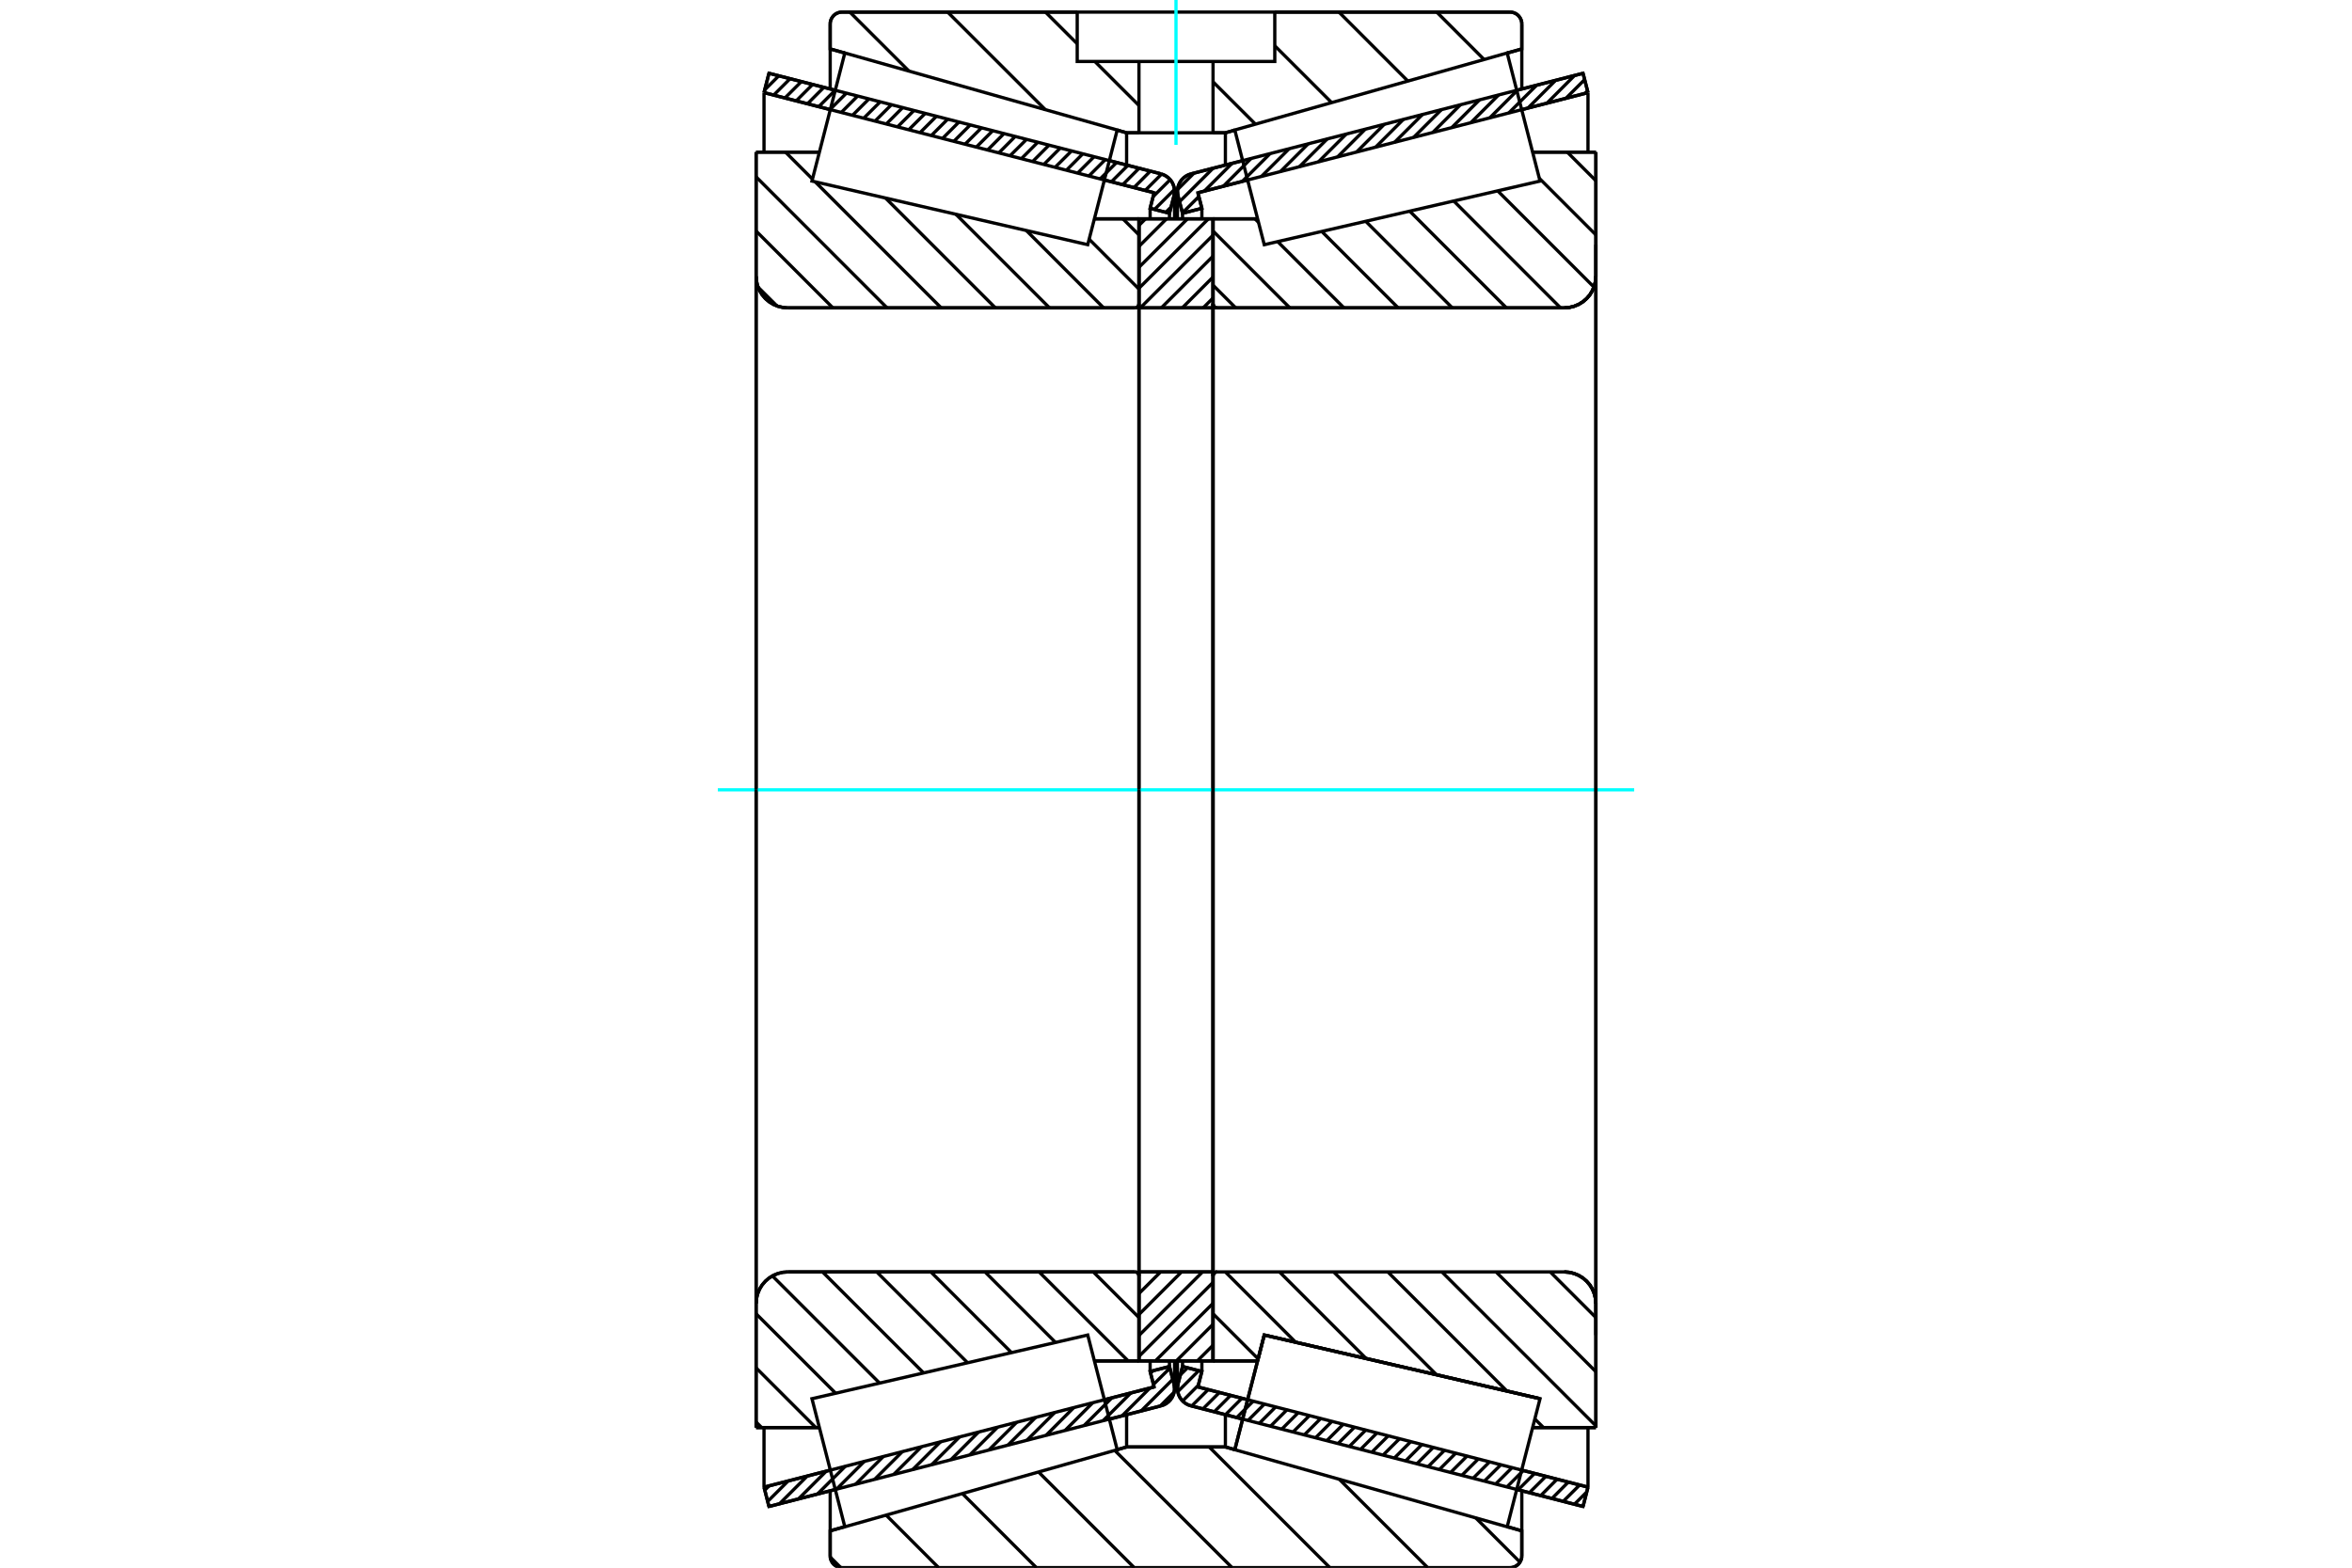 <?xml version="1.0" standalone="no"?>
<!DOCTYPE svg PUBLIC "-//W3C//DTD SVG 1.1//EN"
	"http://www.w3.org/Graphics/SVG/1.1/DTD/svg11.dtd">
<svg xmlns="http://www.w3.org/2000/svg" height="100%" width="100%" viewBox="0 0 36000 24000">
	<rect x="-1800" y="-1200" width="39600" height="26400" style="fill:#FFF"/>
	<g style="fill:none; fill-rule:evenodd" transform="matrix(1 0 0 1 0 0)">
		<g style="fill:none; stroke:#000; stroke-width:50; shape-rendering:geometricPrecision">
			<line x1="24230" y1="23063" x2="23215" y2="22803"/>
			<line x1="19020" y1="21726" x2="18229" y2="21522"/>
			<line x1="24306" y1="22767" x2="24230" y2="23063"/>
			<line x1="18335" y1="21233" x2="19097" y2="21429"/>
			<line x1="23291" y1="22506" x2="24306" y2="22767"/>
			<line x1="18396" y1="20996" x2="18335" y2="21233"/>
			<line x1="18100" y1="20920" x2="18396" y2="20996"/>
			<line x1="18031" y1="21187" x2="18100" y2="20920"/>
			<polyline points="18031,21187 18025,21221 18022,21256 18026,21301 18037,21345 18055,21386 18080,21424 18111,21458 18147,21486 18187,21508 18229,21522"/>
			<line x1="18229" y1="2662" x2="19020" y2="2459"/>
			<line x1="23215" y1="1382" x2="24230" y2="1122"/>
			<polyline points="18229,2662 18187,2677 18147,2699 18111,2727 18080,2760 18055,2798 18037,2840 18026,2884 18022,2929 18025,2964 18031,2998"/>
			<line x1="18100" y1="3265" x2="18031" y2="2998"/>
			<line x1="18396" y1="3189" x2="18100" y2="3265"/>
			<line x1="18335" y1="2951" x2="18396" y2="3189"/>
			<line x1="24306" y1="1418" x2="23291" y2="1679"/>
			<line x1="19097" y1="2756" x2="18335" y2="2951"/>
			<line x1="24230" y1="1122" x2="24306" y2="1418"/>
			<line x1="18100" y1="20834" x2="18100" y2="20920"/>
			<line x1="18100" y1="3265" x2="18100" y2="3350"/>
			<line x1="18396" y1="20835" x2="18396" y2="20996"/>
			<line x1="18396" y1="3189" x2="18396" y2="3350"/>
			<line x1="24306" y1="21855" x2="24306" y2="22767"/>
			<line x1="24306" y1="1418" x2="24306" y2="2329"/>
			<line x1="18022" y1="20834" x2="18022" y2="21256"/>
			<line x1="18022" y1="2929" x2="18022" y2="3351"/>
			<line x1="17771" y1="21522" x2="16980" y2="21726"/>
			<line x1="12785" y1="22803" x2="11770" y2="23063"/>
			<polyline points="17771,21522 17813,21508 17853,21486 17889,21458 17920,21424 17945,21386 17963,21345 17974,21301 17978,21256 17975,21221 17969,21187"/>
			<line x1="17900" y1="20920" x2="17969" y2="21187"/>
			<line x1="17604" y1="20996" x2="17900" y2="20920"/>
			<line x1="17665" y1="21233" x2="17604" y2="20996"/>
			<line x1="11694" y1="22767" x2="12709" y2="22506"/>
			<line x1="16903" y1="21429" x2="17665" y2="21233"/>
			<line x1="11770" y1="23063" x2="11694" y2="22767"/>
			<line x1="11770" y1="1122" x2="12785" y2="1382"/>
			<line x1="16980" y1="2459" x2="17771" y2="2662"/>
			<line x1="11694" y1="1418" x2="11770" y2="1122"/>
			<line x1="17665" y1="2951" x2="16903" y2="2756"/>
			<line x1="12709" y1="1679" x2="11694" y2="1418"/>
			<line x1="17604" y1="3189" x2="17665" y2="2951"/>
			<line x1="17900" y1="3265" x2="17604" y2="3189"/>
			<line x1="17969" y1="2998" x2="17900" y2="3265"/>
			<polyline points="17969,2998 17975,2964 17978,2929 17974,2884 17963,2840 17945,2798 17920,2760 17889,2727 17853,2699 17813,2677 17771,2662"/>
			<line x1="17604" y1="3350" x2="17604" y2="3189"/>
			<line x1="17604" y1="20996" x2="17604" y2="20835"/>
			<line x1="11694" y1="2329" x2="11694" y2="1418"/>
			<line x1="11694" y1="22767" x2="11694" y2="21855"/>
			<line x1="17900" y1="3350" x2="17900" y2="3265"/>
			<line x1="17900" y1="20920" x2="17900" y2="20834"/>
			<line x1="17978" y1="3351" x2="17978" y2="2929"/>
			<line x1="17978" y1="21256" x2="17978" y2="20834"/>
			<line x1="18567" y1="3350" x2="19249" y2="3350"/>
			<polyline points="18567,4652 18568,4662 18570,4671 18573,4680 18578,4688 18585,4695 18592,4701 18600,4706 18609,4710 18618,4712 18627,4713"/>
			<line x1="23943" y1="4713" x2="18627" y2="4713"/>
			<polyline points="23943,4713 24019,4707 24093,4689 24163,4660 24228,4620 24285,4571 24335,4513 24374,4448 24403,4378 24421,4304 24427,4229"/>
			<line x1="24427" y1="2329" x2="24427" y2="4229"/>
			<line x1="24427" y1="2329" x2="23458" y2="2329"/>
			<line x1="23572" y1="21413" x2="23572" y2="21413"/>
			<line x1="24427" y1="21855" x2="23458" y2="21855"/>
			<line x1="24427" y1="19956" x2="24427" y2="21855"/>
			<polyline points="24427,19956 24421,19880 24403,19807 24374,19736 24335,19672 24285,19614 24228,19565 24163,19525 24093,19496 24019,19478 23943,19472"/>
			<polyline points="18627,19472 18618,19473 18609,19475 18600,19479 18592,19484 18585,19490 18578,19497 18573,19505 18570,19514 18568,19523 18567,19533"/>
			<line x1="19249" y1="20835" x2="18567" y2="20835"/>
			<line x1="19351" y1="20438" x2="19249" y2="20835"/>
			<line x1="23572" y1="21413" x2="19351" y2="20438"/>
			<line x1="23458" y1="2799" x2="23458" y2="2798"/>
			<line x1="23458" y1="21387" x2="23458" y2="21386"/>
			<polyline points="18567,4652 18568,4662 18570,4671 18573,4680 18578,4688 18585,4695 18592,4701 18600,4706 18609,4710 18618,4712 18627,4713"/>
			<polyline points="18627,19472 18618,19473 18609,19475 18600,19479 18592,19484 18585,19490 18578,19497 18573,19505 18570,19514 18568,19523 18567,19533"/>
			<polyline points="23943,4713 24019,4707 24093,4689 24163,4660 24228,4620 24285,4571 24335,4513 24374,4448 24403,4378 24421,4304 24427,4229"/>
			<polyline points="24427,19956 24421,19880 24403,19807 24374,19736 24335,19672 24285,19614 24228,19565 24163,19525 24093,19496 24019,19478 23943,19472"/>
			<line x1="17433" y1="20835" x2="16751" y2="20835"/>
			<polyline points="17433,19533 17432,19523 17430,19514 17427,19505 17422,19497 17415,19490 17408,19484 17400,19479 17391,19475 17382,19473 17373,19472"/>
			<line x1="12057" y1="19472" x2="17373" y2="19472"/>
			<polyline points="12057,19472 11981,19478 11907,19496 11837,19525 11772,19565 11715,19614 11665,19672 11626,19736 11597,19807 11579,19880 11573,19956"/>
			<line x1="11573" y1="21855" x2="11573" y2="19956"/>
			<line x1="11573" y1="21855" x2="12542" y2="21855"/>
			<line x1="11573" y1="2329" x2="12542" y2="2329"/>
			<line x1="11573" y1="4229" x2="11573" y2="2329"/>
			<polyline points="11573,4229 11579,4304 11597,4378 11626,4448 11665,4513 11715,4571 11772,4620 11837,4660 11907,4689 11981,4707 12057,4713"/>
			<line x1="17373" y1="4713" x2="12057" y2="4713"/>
			<polyline points="17373,4713 17382,4712 17391,4710 17400,4706 17408,4701 17415,4695 17422,4688 17427,4680 17430,4671 17432,4662 17433,4652"/>
			<line x1="16751" y1="3350" x2="17433" y2="3350"/>
			<line x1="12542" y1="21386" x2="12542" y2="21387"/>
			<line x1="12542" y1="2798" x2="12542" y2="2799"/>
			<line x1="11573" y1="19956" x2="11573" y2="4229"/>
			<line x1="23111" y1="24000" x2="12889" y2="24000"/>
			<polyline points="23111,24000 23140,23998 23168,23991 23194,23980 23218,23965 23240,23947 23258,23925 23273,23901 23284,23875 23291,23847 23293,23819"/>
			<line x1="23293" y1="23436" x2="23293" y2="23819"/>
			<line x1="18756" y1="22152" x2="18900" y2="22193"/>
			<line x1="23069" y1="23372" x2="23293" y2="23436"/>
			<line x1="17244" y1="22152" x2="18756" y2="22152"/>
			<line x1="12707" y1="23436" x2="12931" y2="23372"/>
			<line x1="17100" y1="22193" x2="17244" y2="22152"/>
			<line x1="12707" y1="23819" x2="12707" y2="23436"/>
			<polyline points="12707,23819 12709,23847 12716,23875 12727,23901 12742,23925 12760,23947 12782,23965 12806,23980 12832,23991 12860,23998 12889,24000"/>
			<line x1="12889" y1="185" x2="16488" y2="185"/>
			<line x1="19512" y1="185" x2="23111" y2="185"/>
			<polyline points="12889,185 12860,187 12832,194 12806,205 12782,219 12760,238 12742,260 12727,284 12716,310 12709,338 12707,366"/>
			<line x1="12707" y1="749" x2="12707" y2="366"/>
			<line x1="17244" y1="2033" x2="17100" y2="1992"/>
			<line x1="12931" y1="812" x2="12707" y2="749"/>
			<line x1="18756" y1="2033" x2="18567" y2="2033"/>
			<line x1="17433" y1="2033" x2="17244" y2="2033"/>
			<line x1="23293" y1="749" x2="23069" y2="812"/>
			<line x1="18900" y1="1992" x2="18756" y2="2033"/>
			<line x1="23293" y1="366" x2="23293" y2="749"/>
			<polyline points="23293,366 23291,338 23284,310 23273,284 23258,260 23240,238 23218,219 23194,205 23168,194 23140,187 23111,185"/>
			<line x1="17244" y1="21657" x2="17244" y2="22152"/>
			<line x1="17244" y1="2033" x2="17244" y2="2528"/>
			<line x1="18756" y1="21657" x2="18756" y2="22152"/>
			<line x1="18756" y1="2033" x2="18756" y2="2528"/>
			<line x1="12707" y1="22821" x2="12707" y2="23436"/>
			<line x1="12707" y1="749" x2="12707" y2="1363"/>
			<line x1="23293" y1="22821" x2="23293" y2="23436"/>
			<line x1="23293" y1="749" x2="23293" y2="1363"/>
			<line x1="17433" y1="19472" x2="18567" y2="19472"/>
			<line x1="17433" y1="20835" x2="17433" y2="19472"/>
			<line x1="18567" y1="20835" x2="17433" y2="20835"/>
			<line x1="18567" y1="19472" x2="18567" y2="20835"/>
			<line x1="18567" y1="4713" x2="17433" y2="4713"/>
			<line x1="18567" y1="3350" x2="18567" y2="4713"/>
			<line x1="17433" y1="3350" x2="18567" y2="3350"/>
			<line x1="17433" y1="4713" x2="17433" y2="3350"/>
			<line x1="18567" y1="4713" x2="18567" y2="19472"/>
			<line x1="17433" y1="4713" x2="17433" y2="19472"/>
		</g>
		<g style="fill:none; stroke:#0FF; stroke-width:50; shape-rendering:geometricPrecision">
			<line x1="10987" y1="12092" x2="25013" y2="12092"/>
		</g>
		<g style="fill:none; stroke:#000; stroke-width:50; shape-rendering:geometricPrecision">
			<line x1="21991" y1="185" x2="22716" y2="911"/>
			<line x1="20494" y1="185" x2="21549" y2="1241"/>
			<line x1="19512" y1="701" x2="20383" y2="1571"/>
			<line x1="18567" y1="1253" x2="19216" y2="1901"/>
			<line x1="16002" y1="185" x2="16488" y2="670"/>
			<line x1="16758" y1="941" x2="17433" y2="1615"/>
			<line x1="14505" y1="185" x2="16000" y2="1679"/>
			<line x1="13008" y1="185" x2="13912" y2="1088"/>
			<line x1="22588" y1="23238" x2="23265" y2="23915"/>
			<line x1="20500" y1="22647" x2="21853" y2="24000"/>
			<line x1="18508" y1="22152" x2="20356" y2="24000"/>
			<line x1="17063" y1="22205" x2="18859" y2="24000"/>
			<line x1="15896" y1="22535" x2="17361" y2="24000"/>
			<line x1="14730" y1="22865" x2="15864" y2="24000"/>
			<line x1="13563" y1="23195" x2="14367" y2="24000"/>
			<line x1="12708" y1="23838" x2="12869" y2="23999"/>
			<line x1="19512" y1="185" x2="23111" y2="185"/>
			<polyline points="23293,366 23291,338 23284,310 23273,284 23258,260 23240,238 23218,219 23194,205 23168,194 23140,187 23111,185"/>
			<polyline points="23293,366 23293,749 23069,812"/>
			<polyline points="18900,1992 18756,2033 18567,2033"/>
			<polyline points="16488,185 12889,185 12860,187 12832,194 12806,205 12782,219 12760,238 12742,260 12727,284 12716,310 12709,338 12707,366 12707,749 12931,812"/>
			<polyline points="17100,1992 17244,2033 17433,2033"/>
			<polyline points="18000,22152 17244,22152 17100,22193"/>
			<polyline points="12931,23372 12707,23436 12707,23819 12709,23847 12716,23875 12727,23901 12742,23925 12760,23947 12782,23965 12806,23980 12832,23991 12860,23998 12889,24000 18000,24000"/>
			<polyline points="18000,22152 18756,22152 18900,22193"/>
			<polyline points="23069,23372 23293,23436 23293,23819"/>
			<polyline points="23111,24000 23140,23998 23168,23991 23194,23980 23218,23965 23240,23947 23258,23925 23273,23901 23284,23875 23291,23847 23293,23819"/>
			<line x1="23111" y1="24000" x2="18000" y2="24000"/>
			<line x1="17187" y1="3350" x2="17433" y2="3596"/>
			<line x1="16671" y1="3662" x2="17433" y2="4425"/>
			<line x1="15709" y1="3529" x2="16892" y2="4713"/>
			<line x1="14632" y1="3281" x2="16064" y2="4713"/>
			<line x1="13554" y1="3032" x2="15235" y2="4713"/>
			<line x1="12477" y1="2783" x2="14406" y2="4713"/>
			<line x1="12023" y1="2329" x2="12436" y2="2742"/>
			<line x1="11573" y1="2708" x2="13577" y2="4713"/>
			<line x1="11573" y1="3537" x2="12748" y2="4713"/>
			<line x1="11603" y1="4396" x2="11890" y2="4682"/>
			<line x1="16734" y1="19472" x2="17433" y2="20171"/>
			<line x1="15905" y1="19472" x2="17268" y2="20835"/>
			<line x1="15076" y1="19472" x2="16156" y2="20552"/>
			<line x1="14248" y1="19472" x2="15483" y2="20708"/>
			<line x1="13419" y1="19472" x2="14810" y2="20863"/>
			<line x1="12590" y1="19472" x2="14136" y2="21018"/>
			<line x1="11822" y1="19533" x2="13463" y2="21174"/>
			<line x1="11573" y1="20113" x2="12790" y2="21329"/>
			<line x1="11573" y1="20941" x2="12487" y2="21855"/>
			<line x1="11573" y1="21770" x2="11658" y2="21855"/>
			<polyline points="17433,12092 17433,3350 17433,4652"/>
			<polyline points="17373,4713 17382,4712 17391,4710 17400,4706 17408,4701 17415,4695 17422,4688 17427,4680 17430,4671 17432,4662 17433,4652"/>
			<line x1="17373" y1="4713" x2="12057" y2="4713"/>
			<polyline points="11573,4229 11579,4304 11597,4378 11626,4448 11665,4513 11715,4571 11772,4620 11837,4660 11907,4689 11981,4707 12057,4713"/>
			<line x1="11573" y1="4229" x2="11573" y2="2329"/>
			<line x1="11573" y1="4229" x2="11573" y2="12092"/>
			<line x1="11573" y1="2329" x2="12542" y2="2329"/>
			<line x1="16751" y1="3350" x2="17433" y2="3350"/>
			<line x1="17433" y1="20835" x2="16751" y2="20835"/>
			<line x1="12542" y1="21855" x2="11573" y2="21855"/>
			<line x1="11573" y1="12092" x2="11573" y2="19956"/>
			<line x1="11573" y1="21855" x2="11573" y2="19956"/>
			<polyline points="12057,19472 11981,19478 11907,19496 11837,19525 11772,19565 11715,19614 11665,19672 11626,19736 11597,19807 11579,19880 11573,19956"/>
			<line x1="12057" y1="19472" x2="17373" y2="19472"/>
			<polyline points="17433,19533 17432,19523 17430,19514 17427,19505 17422,19497 17415,19490 17408,19484 17400,19479 17391,19475 17382,19473 17373,19472"/>
			<polyline points="17433,19533 17433,20835 17433,12092"/>
			<line x1="23989" y1="2329" x2="24427" y2="2767"/>
			<line x1="23561" y1="2730" x2="24427" y2="3596"/>
			<line x1="22924" y1="2922" x2="24397" y2="4395"/>
			<line x1="22251" y1="3077" x2="23886" y2="4713"/>
			<line x1="21577" y1="3232" x2="23057" y2="4713"/>
			<line x1="20904" y1="3388" x2="22229" y2="4713"/>
			<line x1="20231" y1="3543" x2="21400" y2="4713"/>
			<line x1="19209" y1="3350" x2="19263" y2="3405"/>
			<line x1="19557" y1="3699" x2="20571" y2="4713"/>
			<line x1="18567" y1="3537" x2="19742" y2="4713"/>
			<line x1="18567" y1="4366" x2="18914" y2="4713"/>
			<line x1="23728" y1="19472" x2="24427" y2="20171"/>
			<line x1="22899" y1="19472" x2="24427" y2="21000"/>
			<line x1="22070" y1="19472" x2="24427" y2="21829"/>
			<line x1="21242" y1="19472" x2="23065" y2="21296"/>
			<line x1="23492" y1="21723" x2="23625" y2="21855"/>
			<line x1="20413" y1="19472" x2="21988" y2="21047"/>
			<line x1="19584" y1="19472" x2="20910" y2="20798"/>
			<line x1="18755" y1="19472" x2="19833" y2="20550"/>
			<line x1="18567" y1="20113" x2="19257" y2="20803"/>
			<polyline points="18567,12092 18567,3350 18567,4652 18568,4662 18570,4671 18573,4680 18578,4688 18585,4695 18592,4701 18600,4706 18609,4710 18618,4712 18627,4713 23943,4713 24019,4707 24093,4689 24163,4660 24228,4620 24285,4571 24335,4513 24374,4448 24403,4378 24421,4304 24427,4229 24427,2329"/>
			<line x1="24427" y1="4229" x2="24427" y2="12092"/>
			<line x1="24427" y1="2329" x2="23458" y2="2329"/>
			<line x1="19249" y1="3350" x2="18567" y2="3350"/>
			<line x1="18567" y1="20835" x2="19249" y2="20835"/>
			<line x1="23458" y1="21855" x2="24427" y2="21855"/>
			<line x1="24427" y1="12092" x2="24427" y2="19956"/>
			<polyline points="24427,21855 24427,19956 24421,19880 24403,19807 24374,19736 24335,19672 24285,19614 24228,19565 24163,19525 24093,19496 24019,19478 23943,19472 18627,19472 18618,19473 18609,19475 18600,19479 18592,19484 18585,19490 18578,19497 18573,19505 18570,19514 18568,19523 18567,19533 18567,20835 18567,12092"/>
			<line x1="18567" y1="20594" x2="18326" y2="20835"/>
			<line x1="18567" y1="20273" x2="18005" y2="20835"/>
			<line x1="18567" y1="19952" x2="17684" y2="20835"/>
			<line x1="18567" y1="19632" x2="17433" y2="20765"/>
			<line x1="18406" y1="19472" x2="17433" y2="20445"/>
			<line x1="18085" y1="19472" x2="17433" y2="20124"/>
			<line x1="17764" y1="19472" x2="17433" y2="19803"/>
			<line x1="17444" y1="19472" x2="17433" y2="19483"/>
			<line x1="18567" y1="4562" x2="18416" y2="4713"/>
			<line x1="18567" y1="4241" x2="18096" y2="4713"/>
			<line x1="18567" y1="3921" x2="17775" y2="4713"/>
			<line x1="18567" y1="3600" x2="17454" y2="4713"/>
			<line x1="18496" y1="3350" x2="17433" y2="4413"/>
			<line x1="18176" y1="3350" x2="17433" y2="4092"/>
			<line x1="17855" y1="3350" x2="17433" y2="3772"/>
			<line x1="17534" y1="3350" x2="17433" y2="3451"/>
			<polyline points="17433,4713 17433,3350 18567,3350 18567,4713 17433,4713"/>
			<polyline points="17433,19472 18567,19472 18567,20835 17433,20835 17433,19472"/>
			<polyline points="18000,2033 18567,2033 18567,941 19512,941 19512,185 16488,185 16488,941 17433,941 18567,941"/>
			<polyline points="17433,941 17433,2033 18000,2033"/>
		</g>
		<g style="fill:none; stroke:#0FF; stroke-width:50; shape-rendering:geometricPrecision">
			<line x1="18000" y1="2218" x2="18000" y2="0"/>
		</g>
		<g style="fill:none; stroke:#000; stroke-width:50; shape-rendering:geometricPrecision">
			<line x1="24427" y1="20440" x2="24427" y2="3745"/>
			<line x1="18567" y1="19533" x2="18567" y2="4652"/>
			<polyline points="19125,21316 19351,20438 23572,21413 23572,21413"/>
			<polyline points="18900,22194 18900,22194 19125,21316"/>
			<polyline points="16875,21316 17100,22194 12931,23374 12680,22393 12428,21413 16649,20438 16875,21316"/>
			<polyline points="16875,2868 16649,3746 12428,2772 12680,1791 12931,811 17100,1990 16875,2868"/>
			<polyline points="19125,21316 19351,20438 23572,21413 23320,22393 23069,23374 18900,22194 19125,21316"/>
			<polyline points="19125,2868 18900,1990 23069,811 23320,1791 23572,2772 19351,3746 19125,2868"/>
			<line x1="17972" y1="21312" x2="17758" y2="21526"/>
			<line x1="17951" y1="21116" x2="17466" y2="21601"/>
			<line x1="17907" y1="20944" x2="17655" y2="21195"/>
			<line x1="17600" y1="21250" x2="17175" y2="21675"/>
			<line x1="17649" y1="20984" x2="17611" y2="21023"/>
			<line x1="17309" y1="21325" x2="16884" y2="21750"/>
			<line x1="17018" y1="21400" x2="16592" y2="21825"/>
			<line x1="16726" y1="21474" x2="16301" y2="21900"/>
			<line x1="16435" y1="21549" x2="16010" y2="21975"/>
			<line x1="16144" y1="21624" x2="15718" y2="22049"/>
			<line x1="15852" y1="21699" x2="15427" y2="22124"/>
			<line x1="15561" y1="21774" x2="15135" y2="22199"/>
			<line x1="15270" y1="21848" x2="14844" y2="22274"/>
			<line x1="14978" y1="21923" x2="14553" y2="22349"/>
			<line x1="14687" y1="21998" x2="14261" y2="22423"/>
			<line x1="14395" y1="22073" x2="13970" y2="22498"/>
			<line x1="14104" y1="22148" x2="13679" y2="22573"/>
			<line x1="13813" y1="22222" x2="13387" y2="22648"/>
			<line x1="13521" y1="22297" x2="13096" y2="22723"/>
			<line x1="13230" y1="22372" x2="12805" y2="22797"/>
			<line x1="12939" y1="22447" x2="12513" y2="22872"/>
			<line x1="12647" y1="22522" x2="12222" y2="22947"/>
			<line x1="12356" y1="22597" x2="11931" y2="23022"/>
			<line x1="12065" y1="22671" x2="11750" y2="22986"/>
			<line x1="11773" y1="22746" x2="11706" y2="22814"/>
			<line x1="17925" y1="3169" x2="17844" y2="3250"/>
			<line x1="17976" y1="2901" x2="17671" y2="3206"/>
			<line x1="17911" y1="2750" x2="17649" y2="3011"/>
			<line x1="17779" y1="2665" x2="17528" y2="2916"/>
			<line x1="17607" y1="2620" x2="17356" y2="2872"/>
			<line x1="17435" y1="2576" x2="17183" y2="2828"/>
			<line x1="17263" y1="2532" x2="17011" y2="2783"/>
			<line x1="17090" y1="2488" x2="16839" y2="2739"/>
			<line x1="16918" y1="2443" x2="16666" y2="2695"/>
			<line x1="16746" y1="2399" x2="16494" y2="2651"/>
			<line x1="16573" y1="2355" x2="16322" y2="2607"/>
			<line x1="16401" y1="2311" x2="16149" y2="2562"/>
			<line x1="16229" y1="2266" x2="15977" y2="2518"/>
			<line x1="16056" y1="2222" x2="15805" y2="2474"/>
			<line x1="15884" y1="2178" x2="15633" y2="2430"/>
			<line x1="15712" y1="2134" x2="15460" y2="2385"/>
			<line x1="15539" y1="2089" x2="15288" y2="2341"/>
			<line x1="15367" y1="2045" x2="15116" y2="2297"/>
			<line x1="15195" y1="2001" x2="14943" y2="2253"/>
			<line x1="15023" y1="1957" x2="14771" y2="2208"/>
			<line x1="14850" y1="1913" x2="14599" y2="2164"/>
			<line x1="14678" y1="1868" x2="14426" y2="2120"/>
			<line x1="14506" y1="1824" x2="14254" y2="2076"/>
			<line x1="14333" y1="1780" x2="14082" y2="2031"/>
			<line x1="14161" y1="1736" x2="13909" y2="1987"/>
			<line x1="13989" y1="1691" x2="13737" y2="1943"/>
			<line x1="13816" y1="1647" x2="13565" y2="1899"/>
			<line x1="13644" y1="1603" x2="13393" y2="1854"/>
			<line x1="13472" y1="1559" x2="13220" y2="1810"/>
			<line x1="13300" y1="1514" x2="13048" y2="1766"/>
			<line x1="13127" y1="1470" x2="12876" y2="1722"/>
			<line x1="12955" y1="1426" x2="12703" y2="1677"/>
			<line x1="12783" y1="1382" x2="12531" y2="1633"/>
			<line x1="12610" y1="1337" x2="12359" y2="1589"/>
			<line x1="12438" y1="1293" x2="12186" y2="1545"/>
			<line x1="12266" y1="1249" x2="12014" y2="1500"/>
			<line x1="12093" y1="1205" x2="11842" y2="1456"/>
			<line x1="11921" y1="1160" x2="11704" y2="1377"/>
			<polyline points="11694,1418 11770,1122 17771,2662"/>
			<polyline points="17969,2998 17976,2955 17977,2912 17971,2869 17958,2828 17939,2789 17914,2754 17884,2723 17850,2697 17811,2676 17771,2662"/>
			<polyline points="17969,2998 17900,3265 17604,3189 17665,2951 11694,1418"/>
			<polyline points="11694,22767 17665,21233 17604,20996 17900,20920 17969,21187"/>
			<polyline points="17771,21522 17811,21508 17850,21488 17884,21462 17914,21431 17939,21396 17958,21357 17971,21316 17977,21273 17976,21230 17969,21187"/>
			<polyline points="17771,21522 11770,23063 11694,22767"/>
			<line x1="24287" y1="22841" x2="24098" y2="23029"/>
			<line x1="24178" y1="22734" x2="23926" y2="22985"/>
			<line x1="24005" y1="22689" x2="23754" y2="22941"/>
			<line x1="23833" y1="22645" x2="23582" y2="22897"/>
			<line x1="23661" y1="22601" x2="23409" y2="22852"/>
			<line x1="23488" y1="22557" x2="23237" y2="22808"/>
			<line x1="23316" y1="22512" x2="23065" y2="22764"/>
			<line x1="23144" y1="22468" x2="22892" y2="22720"/>
			<line x1="22972" y1="22424" x2="22720" y2="22675"/>
			<line x1="22799" y1="22380" x2="22548" y2="22631"/>
			<line x1="22627" y1="22335" x2="22375" y2="22587"/>
			<line x1="22455" y1="22291" x2="22203" y2="22543"/>
			<line x1="22282" y1="22247" x2="22031" y2="22498"/>
			<line x1="22110" y1="22203" x2="21858" y2="22454"/>
			<line x1="21938" y1="22158" x2="21686" y2="22410"/>
			<line x1="21765" y1="22114" x2="21514" y2="22366"/>
			<line x1="21593" y1="22070" x2="21342" y2="22322"/>
			<line x1="21421" y1="22026" x2="21169" y2="22277"/>
			<line x1="21249" y1="21981" x2="20997" y2="22233"/>
			<line x1="21076" y1="21937" x2="20825" y2="22189"/>
			<line x1="20904" y1="21893" x2="20652" y2="22145"/>
			<line x1="20732" y1="21849" x2="20480" y2="22100"/>
			<line x1="20559" y1="21805" x2="20308" y2="22056"/>
			<line x1="20387" y1="21760" x2="20135" y2="22012"/>
			<line x1="20215" y1="21716" x2="19963" y2="21968"/>
			<line x1="20042" y1="21672" x2="19791" y2="21923"/>
			<line x1="19870" y1="21628" x2="19619" y2="21879"/>
			<line x1="19698" y1="21583" x2="19446" y2="21835"/>
			<line x1="19525" y1="21539" x2="19274" y2="21791"/>
			<line x1="19353" y1="21495" x2="19102" y2="21746"/>
			<line x1="19181" y1="21451" x2="18929" y2="21702"/>
			<line x1="19009" y1="21406" x2="18757" y2="21658"/>
			<line x1="18836" y1="21362" x2="18585" y2="21614"/>
			<line x1="18664" y1="21318" x2="18412" y2="21569"/>
			<line x1="18492" y1="21274" x2="18240" y2="21525"/>
			<line x1="18342" y1="21207" x2="18101" y2="21448"/>
			<line x1="18348" y1="20984" x2="18027" y2="21305"/>
			<line x1="18176" y1="20940" x2="18066" y2="21049"/>
			<line x1="24299" y1="1391" x2="24260" y2="1430"/>
			<line x1="24255" y1="1218" x2="23968" y2="1505"/>
			<line x1="24102" y1="1154" x2="23677" y2="1580"/>
			<line x1="23811" y1="1229" x2="23386" y2="1655"/>
			<line x1="23520" y1="1304" x2="23094" y2="1729"/>
			<line x1="23228" y1="1379" x2="22803" y2="1804"/>
			<line x1="22937" y1="1454" x2="22512" y2="1879"/>
			<line x1="22646" y1="1528" x2="22220" y2="1954"/>
			<line x1="22354" y1="1603" x2="21929" y2="2029"/>
			<line x1="22063" y1="1678" x2="21637" y2="2103"/>
			<line x1="21772" y1="1753" x2="21346" y2="2178"/>
			<line x1="21480" y1="1828" x2="21055" y2="2253"/>
			<line x1="21189" y1="1902" x2="20763" y2="2328"/>
			<line x1="20897" y1="1977" x2="20472" y2="2403"/>
			<line x1="20606" y1="2052" x2="20181" y2="2477"/>
			<line x1="20315" y1="2127" x2="19889" y2="2552"/>
			<line x1="20023" y1="2202" x2="19598" y2="2627"/>
			<line x1="19732" y1="2277" x2="19307" y2="2702"/>
			<line x1="19441" y1="2351" x2="19015" y2="2777"/>
			<line x1="19149" y1="2426" x2="18724" y2="2852"/>
			<line x1="18394" y1="3181" x2="18384" y2="3192"/>
			<line x1="18858" y1="2501" x2="18433" y2="2926"/>
			<line x1="18350" y1="3009" x2="18098" y2="3260"/>
			<line x1="18567" y1="2576" x2="18054" y2="3088"/>
			<line x1="18275" y1="2651" x2="18024" y2="2902"/>
			<polyline points="24306,1418 24230,1122 18229,2662 18189,2676 18150,2697 18116,2723 18086,2754 18061,2789 18042,2828 18029,2869 18023,2912 18024,2955 18031,2998 18100,3265 18396,3189 18335,2951 24306,1418"/>
			<polyline points="24306,22767 18335,21233 18396,20996 18100,20920 18031,21187 18024,21230 18023,21273 18029,21316 18042,21357 18061,21396 18086,21431 18116,21462 18150,21488 18189,21508 18229,21522 24230,23063 24306,22767"/>
		</g>
	</g>
</svg>
